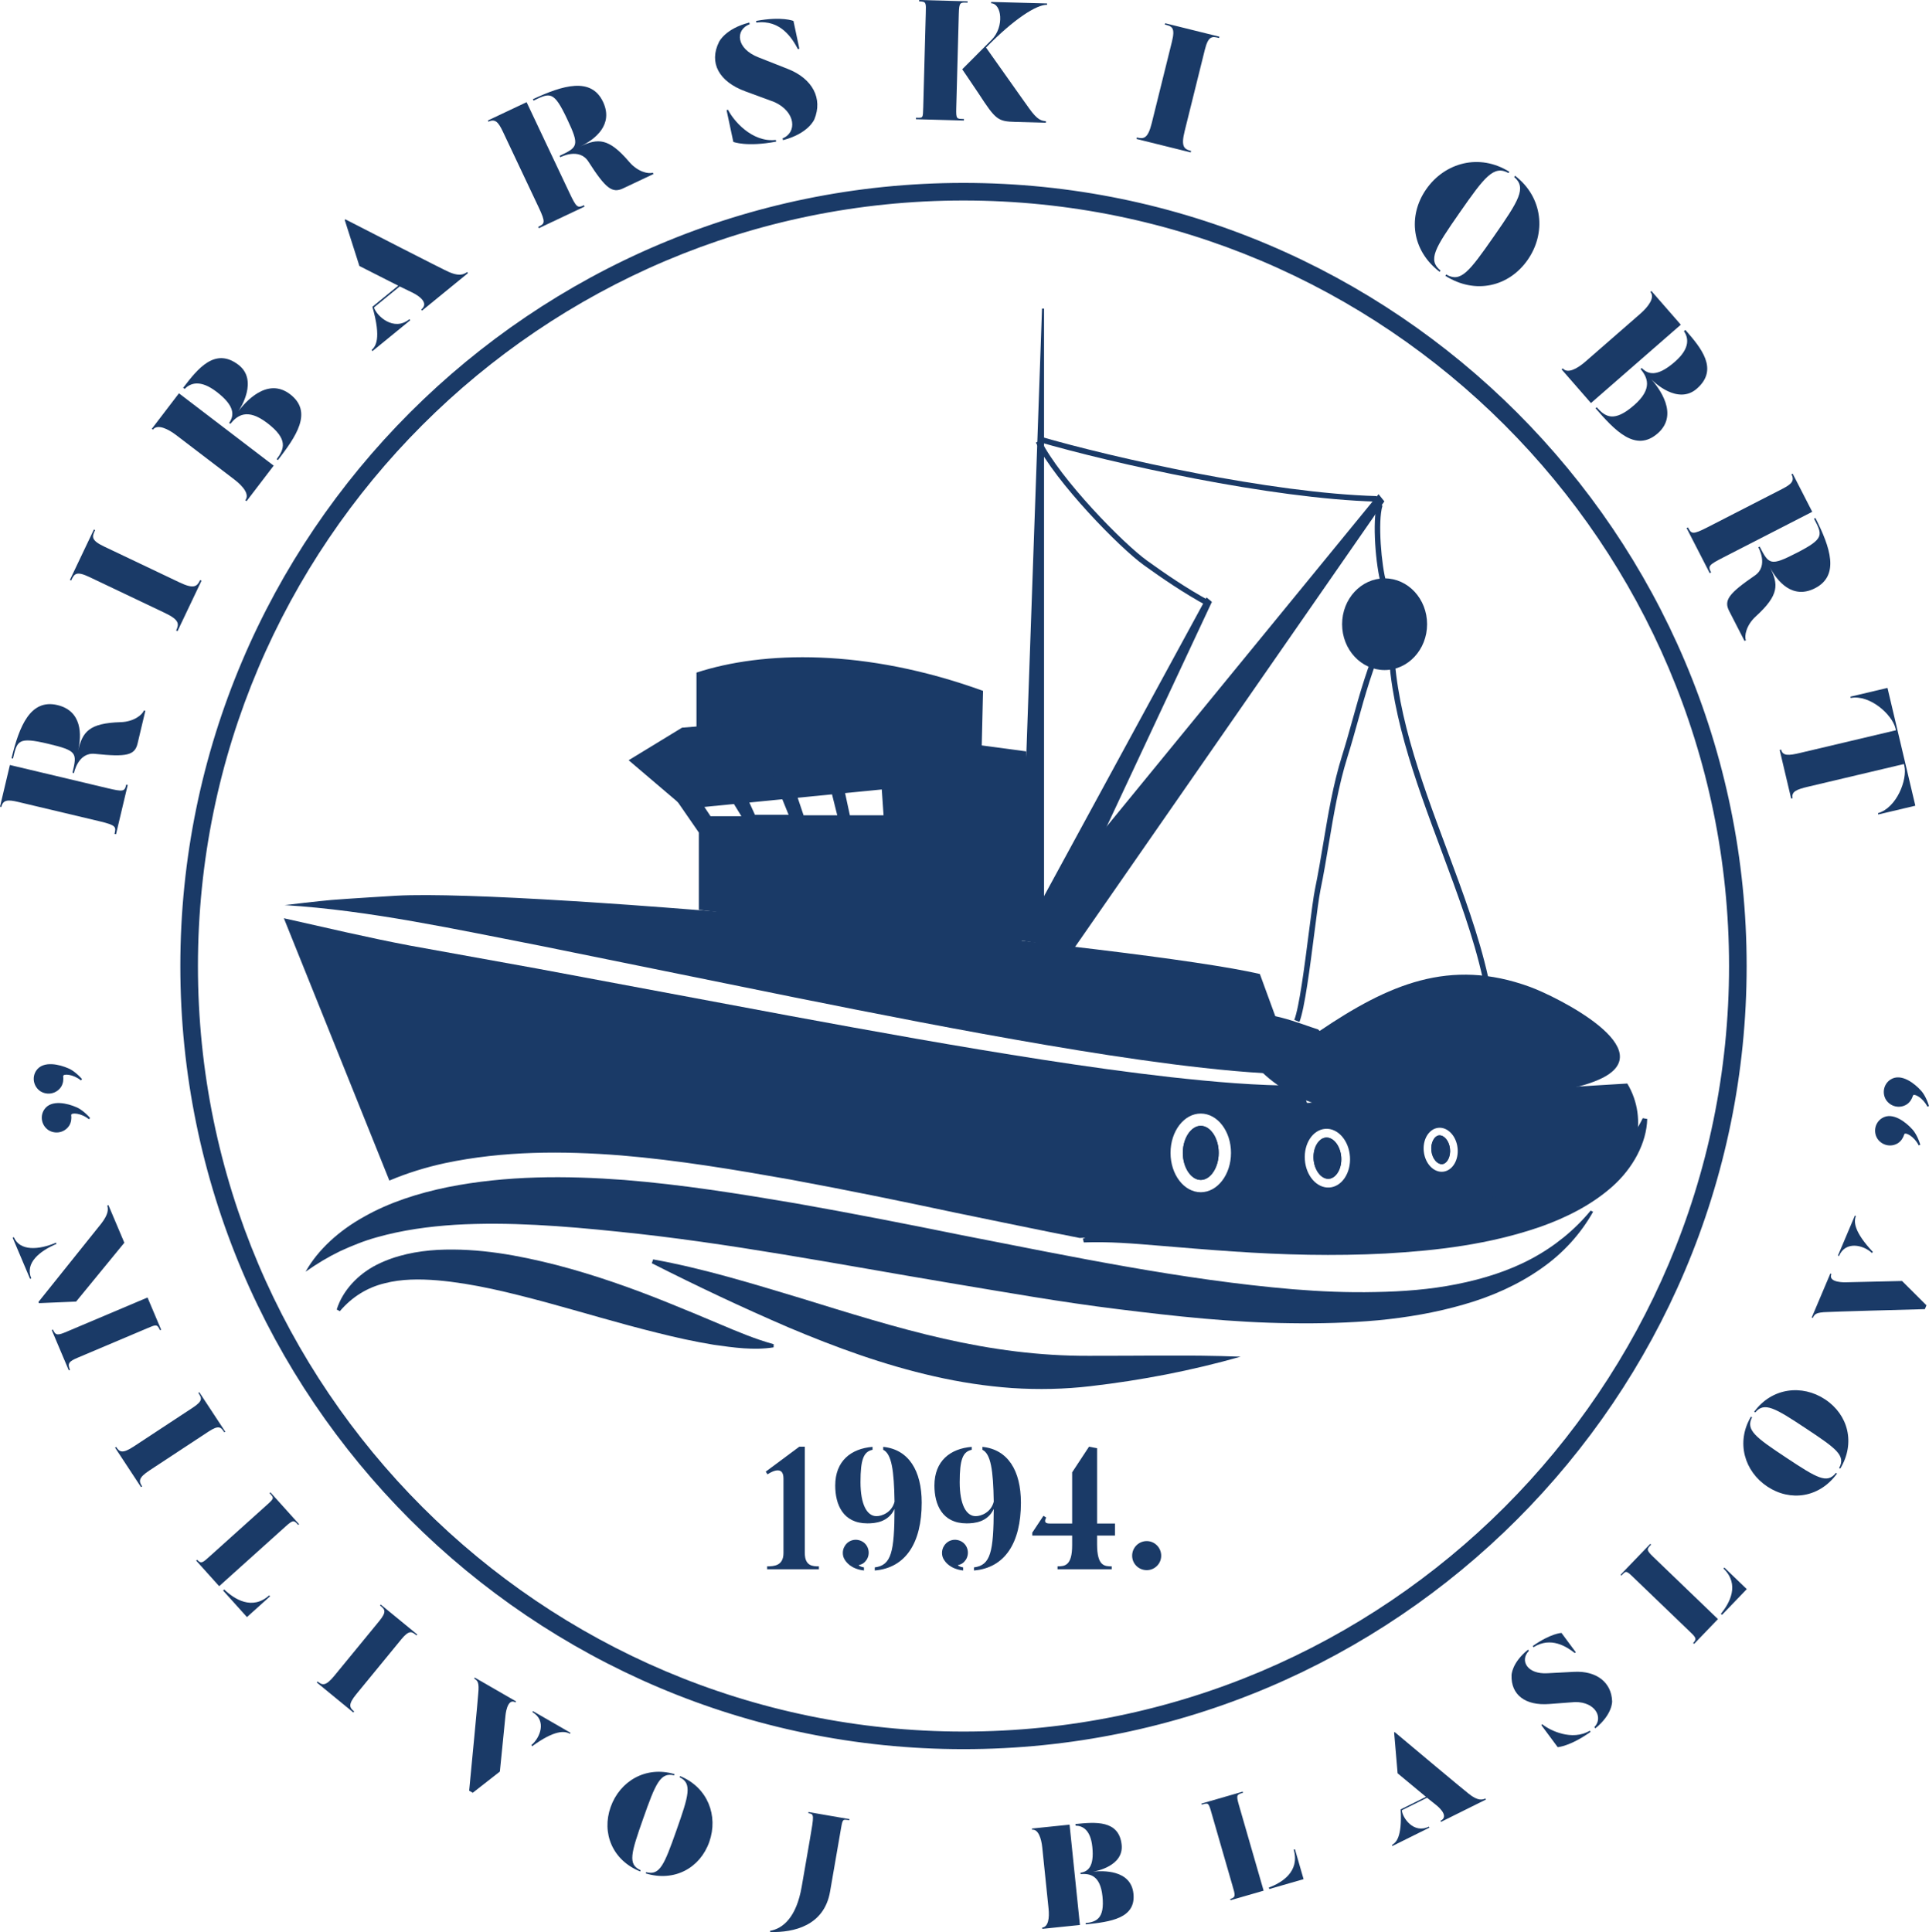 <?xml version="1.0" encoding="utf-8"?>
<!-- Generator: Adobe Illustrator 16.0.3, SVG Export Plug-In . SVG Version: 6.00 Build 0)  -->
<!DOCTYPE svg PUBLIC "-//W3C//DTD SVG 1.1//EN" "http://www.w3.org/Graphics/SVG/1.1/DTD/svg11.dtd">
<svg version="1.1" id="Layer_1" xmlns="http://www.w3.org/2000/svg" xmlns:xlink="http://www.w3.org/1999/xlink" x="0px" y="0px"
	 width="723.047px" height="724.229px" viewBox="0 0 723.047 724.229" enable-background="new 0 0 723.047 724.229"
	 xml:space="preserve">
<path fill="#1A3A67" d="M40.218,295.43c6.051,1.438,6.48,1.281,7.095-1.316l0.558,0.134l-4.387,18.468l-0.558-0.133
	c0.63-2.656,0.639-3.24-5.66-4.738l-30.513-7.25c-3.83-0.911-5.613-0.814-6.262,1.905L0,302.382l3.71-15.626L40.218,295.43z
	 M53.918,266.32l0.558,0.131l-2.918,12.291c-1.045,4.387-4.149,5.086-15.99,3.836c-6.366-0.662-7.844,7.208-7.844,7.208
	l-0.558-0.134c1.765-7.412,1.769-8.259-9.103-10.841c-11.425-2.715-11.606-1.127-13.194,5.544l-0.553-0.134
	c2.923-12.029,7.067-22.333,17.195-19.925c9.265,2.2,9.155,11.18,7.749,17.109c1.688-7.102,4.082-10.319,15.917-10.703
	C50.165,270.583,53.417,267.896,53.918,266.32"/>
<path fill="#1A3A67" d="M35.197,198.475l0.458,0.219c-1.145,2.406-1.712,3.751,3.328,6.152l28.306,13.471
	c5.441,2.591,6.585,1.518,7.729-0.887l0.516,0.243l-8.999,18.909l-0.514-0.245c1.144-2.406,1.254-3.97-4.188-6.562l-28.305-13.471
	c-5.041-2.398-5.698-1.165-6.872,1.298l-0.457-0.218L35.197,198.475z"/>
<path fill="#1A3A67" d="M102.585,174.548l-10.171,13.316l-0.452-0.345c1.654-2.17-0.792-5.238-4.226-7.857l-21.639-16.525
	c-3.128-2.389-7.095-4.301-8.788-2.084l-0.406-0.307l10.172-13.316L102.585,174.548z M104.164,172.481l-0.453-0.348
	c2.837-3.822,4.43-7.477-3.538-13.562c-7.568-5.779-11.287-2.789-13.815,0.311l-0.457-0.346c1.778-2.637,2.479-6.173-4.736-11.683
	c-6.251-4.776-9.885-3.157-11.959-1.069l-0.553-0.421c5.355-7.012,11.888-15.36,20.714-8.619c7.516,5.741,0.744,16.382-0.024,17.39
	c2.504-3.278,10.763-12.941,19.389-6.356C117.506,154.482,110.787,163.805,104.164,172.481"/>
<path fill="#1A3A67" d="M175.095,101.979l0.324,0.393l-17.214,14.055l-0.32-0.393c3.934-3.211-3.714-6.557-3.714-6.557l-4.344-2.107
	l-9.638,7.87c0.864,3.066,7.368,9.227,13.271,4.408l0.32,0.394l-14.163,11.566l-0.319-0.393c1.392-1.302,3.786-3.994,0.281-16.216
	l9.69-7.911l-14.554-7.379l-5.517-17.298l0.243-0.2c35.735,18.361,37.895,19.301,37.895,19.301
	C172.32,104.001,174.031,102.682,175.095,101.979"/>
<path fill="#1A3A67" d="M213.41,72.207c2.657,5.622,3.048,5.858,5.46,4.718l0.244,0.515l-17.153,8.109l-0.248-0.515
	c2.47-1.166,2.933-1.526,0.167-7.377L188.48,49.315c-1.684-3.557-2.876-4.89-5.398-3.695l-0.215-0.461l14.515-6.859L213.41,72.207z
	 M244.687,64.72l0.243,0.517l-11.416,5.396c-4.072,1.927-6.556-0.06-12.98-10.078c-3.457-5.387-10.524-1.624-10.524-1.624
	l-0.243-0.517c6.886-3.255,7.549-3.779,2.776-13.877c-5.017-10.612-6.371-9.763-12.565-6.833l-0.243-0.517
	c11.215-5.232,21.844-8.431,26.293,0.977c4.067,8.607-3.009,14.127-8.517,16.731c6.595-3.119,10.601-3.257,18.297,5.741
	C239.013,64.453,243.142,65.311,244.687,64.72"/>
<path fill="#1A3A67" d="M305.247,44.723c0,0-2.113,5.315-11.764,7.818l-0.143-0.682c5.445-2.131,5.016-9.954-3.09-13.614
	l-10.839-3.991c-9.985-3.65-13.767-10.76-9.904-18.523c0,0,2.255-4.955,11.363-7.28l0.134,0.621
	c-5.465,2.069-5.193,9.148,3.357,12.455l10.905,4.299C304.608,29.486,308.465,36.967,305.247,44.723 M290.808,52.462l0.129,0.621
	c-11.101,2.098-16.065,0.105-16.065,0.105l-2.533-11.917l0.563-0.119C274.752,44.976,281.748,53.478,290.808,52.462 M283.536,8.471
	l-0.134-0.623c9.738-1.807,14.015,0.008,14.015,0.008l2.213,10.426l-0.558,0.119C296.983,14.37,292.553,7.267,283.536,8.471"/>
<path fill="#1A3A67" d="M362.692,0.489l-0.014,0.507c-2.794-0.073-3.167-0.338-3.291,4.295l-0.953,35.169
	c-0.114,4.316,0.148,4.07,2.875,4.145l-0.014,0.569l-17.968-0.484l0.019-0.572c2.666,0.072,2.594,0.325,2.714-3.991l0.949-35.17
	c0.105-3.934,0.243-4.376-2.485-4.449L344.539,0L362.692,0.489z M385.749,40.625c0,0-1.836-2.527-16.156-22.798
	c10.586-10.829,18.989-16.13,22.86-16.027l0.01-0.508l-20.948-0.565l-0.014,0.508c4,0.107,4.973,8.774,0.271,13.602l-11.102,11.134
	c0,0,2.628,3.82,6.171,9.125c6.404,9.83,7.147,10.422,13.881,10.603l11.297,0.305l0.014-0.572
	C390.389,45.26,388.934,45.095,385.749,40.625"/>
<path fill="#1A3A67" d="M457.071,13.752l-0.119,0.494c-2.59-0.642-4.025-0.932-5.365,4.489l-7.548,30.44
	c-1.45,5.853-0.172,6.759,2.417,7.4l-0.138,0.556l-20.334-5.04l0.139-0.556c2.59,0.641,4.145,0.439,5.594-5.414l7.544-30.44
	c1.345-5.422,0.004-5.82-2.646-6.476l0.124-0.493L457.071,13.752z"/>
<path fill="#1A3A67" d="M539.957,101.425l-0.328,0.47c-10.505-8.016-12.036-20.919-5.036-30.971
	c6.967-10,19.966-13.555,31.162-6.528l-0.329,0.469c-5.518-3.071-8.955,1.419-18.282,14.804
	C537.782,93.107,535.089,97.417,539.957,101.425 M541.765,103.383l0.324-0.47c5.432,3.088,8.507-0.882,17.867-14.318
	c9.327-13.385,12.347-18.165,7.606-22.242l0.328-0.47c10.521,8.107,11.688,21.53,4.721,31.53
	C565.611,107.465,552.976,110.498,541.765,103.383"/>
<path fill="#1A3A67" d="M596.34,151.087l-11.015-12.629l0.429-0.375c1.793,2.055,5.288,0.271,8.545-2.568l20.52-17.898
	c2.966-2.587,5.636-6.095,3.796-8.2l0.386-0.334l11.015,12.63L596.34,151.087z M598.052,153.047l0.43-0.375
	c3.176,3.546,6.437,5.837,13.995-0.755c7.177-6.259,4.993-10.501,2.461-13.598l0.429-0.376c2.228,2.267,5.551,3.664,12.394-2.304
	c5.933-5.174,5.069-9.055,3.438-11.506l0.528-0.46c5.8,6.649,12.671,14.72,4.298,22.023c-7.124,6.216-16.199-2.544-17.033-3.502
	c2.712,3.109,10.528,13.134,2.35,20.271C613.016,169.725,605.224,161.275,598.052,153.047"/>
<path fill="#1A3A67" d="M645.909,208.973c-5.536,2.839-5.761,3.24-4.54,5.612l-0.51,0.26l-8.664-16.885l0.505-0.262
	c1.25,2.429,1.621,2.879,7.382-0.077l27.9-14.317c3.5-1.798,4.791-3.033,3.519-5.517l0.453-0.232l7.329,14.289L645.909,208.973z
	 M654.411,239.999l-0.51,0.262l-5.767-11.239c-2.059-4.011-0.157-6.557,9.652-13.304c5.273-3.631,1.283-10.574,1.283-10.574
	l0.505-0.26c3.48,6.776,4.024,7.424,13.967,2.322c10.448-5.362,9.551-6.686,6.423-12.787l0.511-0.26
	c5.594,11.042,9.142,21.566-0.124,26.32c-8.469,4.347-14.22-2.548-17.005-7.97c3.333,6.494,3.605,10.495-5.145,18.48
	C654.492,234.319,653.767,238.473,654.411,239.999"/>
<path fill="#1A3A67" d="M717.928,302.02l-13.9,3.286l-0.115-0.494c7.029-1.988,11.106-12.605,9.896-17.731l-0.162-0.68l-35.945,8.5
	c-4.201,0.992-6.352,1.826-5.77,4.299l-0.554,0.131l-4.311-18.223l0.558-0.131c0.582,2.472,2.88,2.255,7.081,1.261l35.95-8.5
	l-0.162-0.679c-1.225-5.188-9.613-12.792-16.79-11.423l-0.115-0.494l13.896-3.285L717.928,302.02z"/>
<path fill="#1A3A67" d="M25.528,400.428c1.311,0.495,3.3,1.896,5.231,4.074l-0.45,0.477c-2.85-2.371-6.674-2.569-6.636-1.59
	c0.167,1.337,0.017,2.739-0.765,3.998c-1.709,2.603-5.128,3.311-7.773,1.662c-2.551-1.722-3.257-5.14-1.588-7.68
	C16.176,397.371,22.573,399.119,25.528,400.428 M28.542,414.998c1.309,0.498,3.3,1.895,5.231,4.074l-0.451,0.477
	c-2.849-2.372-6.673-2.567-6.635-1.59c0.167,1.337,0.017,2.739-0.765,3.998c-1.71,2.604-5.129,3.31-7.773,1.662
	c-2.551-1.721-3.257-5.141-1.588-7.681C19.188,411.941,25.583,413.688,28.542,414.998"/>
<path fill="#1A3A67" d="M11.717,479.195l-0.443,0.189l-6.533-15.437l0.446-0.188c2.239,5.295,9.324,4.804,15.805,2.062l0.188,0.446
	C14.797,468.97,9.29,473.457,11.717,479.195 M14.595,488.48l-0.188-0.446l23.554-29.393c2.596-3.374,2.718-5.293,2.231-6.719
	l0.446-0.188l5.965,14.099l-18.079,22.061L14.595,488.48z M26.228,513.481l-0.446,0.188l-6.385-15.087l0.443-0.191
	c0.985,2.327,1.86,2.189,5.224,0.765l30.23-12.791l5.107,12.071l-0.446,0.189c-1.025-2.426-1.626-2.054-4.644-0.778l-26.122,11.056
	C25.825,510.328,25.2,511.057,26.228,513.481"/>
<path fill="#1A3A67" d="M84.438,536.676l-0.357,0.236c-1.24-1.885-1.963-2.888-5.911-0.291l-22.157,14.576
	c-4.26,2.803-3.987,4.1-2.746,5.982l-0.406,0.268l-9.735-14.802l0.403-0.267c1.24,1.884,2.323,2.65,6.583-0.153l22.157-14.574
	c3.948-2.597,3.343-3.612,2.075-5.541l0.359-0.236L84.438,536.676z"/>
<path fill="#1A3A67" d="M82.15,594.577l-8.619-9.585l0.357-0.321c1.545,1.716,2.153,1.027,4.869-1.416l21.725-19.537
	c2.434-2.188,2.101-2.322,0.556-4.039l0.319-0.288l10.739,11.942l-0.319,0.286c-1.546-1.716-1.794-2.072-4.669,0.513L82.15,594.577z
	 M92.564,606.16l-8.943-9.945l0.438-0.393c3.729,3.581,10.458,7.932,16.847,2.186l0.325,0.358L92.564,606.16z"/>
<path fill="#1A3A67" d="M156.415,612.697l-0.272,0.332c-1.743-1.431-2.732-2.172-5.729,1.479l-16.821,20.504
	c-3.233,3.94-2.587,5.097-0.844,6.527l-0.305,0.374l-13.696-11.236l0.306-0.375c1.742,1.431,3.004,1.841,6.239-2.104l16.821-20.499
	c2.997-3.653,2.118-4.445,0.334-5.909l0.272-0.331L156.415,612.697z"/>
<path fill="#1A3A67" d="M189.456,643.149l-2.091,20.917l-10.167,7.954l-1.347-0.778c3.338-34.573,3.386-36.156,3.386-36.156
	c0.472-4.686-0.253-5.04-1.5-5.886l0.214-0.37l15.481,8.931l-0.214,0.372C190.011,636.282,189.456,643.149,189.456,643.149
	 M213.844,649.537l-0.214,0.371c-2.001-1.153-5.809-1.428-14.156,4.661l-0.31-0.427c3.286-2.688,5.863-9.196,0.377-12.362
	l0.215-0.372L213.844,649.537z"/>
<path fill="#1A3A67" d="M240.123,701.054l-0.162,0.457c-10.376-4.177-14.532-14.36-11.08-24.138
	c3.434-9.729,13.238-15.556,23.955-12.341l-0.16,0.455c-5.195-1.264-6.988,3.174-11.585,16.193
	C236.478,694.754,235.25,698.879,240.123,701.054 M242.04,702.243l0.16-0.455c5.126,1.297,6.74-2.636,11.356-15.708
	c4.594-13.021,5.984-17.601,1.197-19.86l0.162-0.456c10.41,4.244,14.384,14.936,10.951,24.663
	C262.416,700.204,252.788,705.523,242.04,702.243"/>
<path fill="#1A3A67" d="M318.4,681.898l-0.074,0.424c-2.379-0.412-2.468-0.538-3.054,2.847l-4.142,23.912
	c-2.21,12.749-13.559,15.359-22.402,15.135l-0.086-0.451c4.835-0.851,9.866-5.047,11.855-16.524l3.023-17.457
	c1.688-9.735,1.688-9.735-0.534-10.119l0.074-0.424L318.4,681.898z"/>
<path fill="#1A3A67" d="M404.787,721.575l-14.104,1.453l-0.05-0.479c2.299-0.239,2.768-3.527,2.394-7.158l-2.364-22.92
	c-0.345-3.311-1.468-6.866-3.815-6.623l-0.045-0.429l14.104-1.454L404.787,721.575z M406.978,721.348l-0.05-0.48
	c4.001-0.466,7.177-1.605,6.307-10.046c-0.827-8.014-4.825-8.571-8.201-8.33l-0.052-0.481c2.654-0.437,5.241-2.053,4.452-9.693
	c-0.682-6.623-3.786-7.923-6.277-7.988l-0.06-0.589c7.424-0.767,16.358-1.581,17.324,7.768c0.82,7.961-9.664,9.961-10.732,10.071
	c3.473-0.358,14.218-0.873,15.159,8.261C425.809,719.136,416.167,720.398,406.978,721.348"/>
<path fill="#1A3A67" d="M473.646,708.716l-12.391,3.577l-0.136-0.463c2.222-0.642,1.864-1.49,0.851-4.999l-8.105-28.091
	c-0.909-3.148-1.174-2.905-3.396-2.264l-0.119-0.415l15.441-4.454l0.119,0.413c-2.223,0.642-2.649,0.708-1.576,4.425
	L473.646,708.716z M488.62,704.396l-12.856,3.71l-0.164-0.566c4.852-1.793,11.706-5.952,9.322-14.214l0.465-0.133L488.62,704.396z"
	/>
<path fill="#1A3A67" d="M556.776,674.171l0.189,0.386l-16.844,8.372l-0.193-0.387c3.852-1.912-1.836-6.108-1.836-6.108l-3.189-2.556
	l-9.434,4.687c0.138,2.692,4.353,9.001,10.129,6.13l0.191,0.385l-13.862,6.888l-0.19-0.384c1.394-0.813,3.874-2.587,3.275-13.333
	l9.482-4.711l-10.627-8.824l-1.307-15.314l0.241-0.119c26.047,21.866,27.657,23.047,27.657,23.047
	C554.105,675.317,555.765,674.552,556.776,674.171"/>
<path fill="#1A3A67" d="M604.272,637.723c0,0,0.24,4.835-6.31,10.154l-0.35-0.474c3.445-3.556,0.365-9.426-7.162-9.395l-9.744,0.736
	c-8.97,0.702-14.38-3.445-14.135-10.776c0,0-0.004-4.606,6.188-9.597l0.319,0.432c-3.476,3.512-0.779,8.865,6.964,8.404l9.905-0.522
	C598.424,626.221,604.024,630.625,604.272,637.723 M574.817,617.449l-0.319-0.432c6.857-4.813,10.788-4.919,10.788-4.919l5.37,7.246
	l-0.389,0.289C587.241,617.263,581.338,613.353,574.817,617.449 M595.875,648.757l0.319,0.432
	c-7.807,5.518-12.329,5.727-12.329,5.727l-6.137-8.282l0.389-0.289C580.885,648.638,589.259,652.724,595.875,648.757"/>
<path fill="#1A3A67" d="M643.941,606.913L635,616.212l-0.348-0.337c1.602-1.666,0.868-2.222-1.767-4.756l-21.076-20.266
	c-2.363-2.272-2.471-1.927-4.073-0.263l-0.31-0.296l11.14-11.585l0.309,0.299c-1.602,1.664-1.938,1.938,0.853,4.619L643.941,606.913
	z M654.744,595.677l-9.274,9.646l-0.427-0.41c3.305-3.979,7.159-11.011,0.961-16.972l0.335-0.35L654.744,595.677z"/>
<path fill="#1A3A67" d="M688.16,552.102l0.403,0.268c-6.571,9.046-17.455,10.6-26.099,4.876
	c-8.598-5.694-11.863-16.616-6.144-26.228l0.402,0.268c-2.486,4.728,1.378,7.546,12.887,15.168
	C681.164,554.104,684.865,556.298,688.16,552.102 M689.779,550.533l-0.403-0.268c2.501-4.655-0.918-7.177-12.47-14.827
	c-11.509-7.622-15.612-10.084-18.967-5.989l-0.403-0.268c6.646-9.062,17.978-10.318,26.575-4.625
	C692.754,530.279,695.573,540.905,689.779,550.533"/>
<path fill="#1A3A67" d="M691.918,480.662l21.031-0.488l9.148,9.119l-0.606,1.436c-34.75,0.928-36.331,1.075-36.331,1.075
	c-4.711,0.107-4.976,0.871-5.66,2.213l-0.396-0.167l6.972-16.476l0.396,0.167C685.026,480.956,691.918,480.662,691.918,480.662
	 M695.268,455.656l0.396,0.167c-0.9,2.127-0.708,5.942,6.365,13.485l-0.386,0.362c-3.073-2.935-9.854-4.694-12.324,1.143
	l-0.395-0.167L695.268,455.656z"/>
<path fill="#1A3A67" d="M716.701,423.233c0.99,0.991,2.226,3.085,3.086,5.865l-0.607,0.248c-1.617-3.336-5.02-5.091-5.387-4.183
	c-0.4,1.285-1.113,2.501-2.344,3.326c-2.63,1.664-6.035,0.899-7.763-1.69c-1.615-2.618-0.849-6.022,1.718-7.649
	C709.446,416.593,714.549,420.822,716.701,423.233 M719.964,408.723c0.986,0.992,2.222,3.085,3.083,5.865l-0.606,0.25
	c-1.616-3.335-5.019-5.091-5.388-4.182c-0.398,1.285-1.111,2.501-2.342,3.323c-2.631,1.665-6.034,0.901-7.766-1.69
	c-1.611-2.617-0.847-6.022,1.719-7.646C712.705,402.085,717.809,406.312,719.964,408.723"/>
<path fill="#1A3A67" d="M494.646,386.452c25.722-17.378,48.719-27.547,78.861-16.513c9.94,3.64,50.38,23.715,25.97,34.675
	c-9.988,4.474-22.53,4.957-33.254,6.5c-12.467,1.794-24.915,4.022-37.445,5.432c-21.612,2.448-43.826-0.889-58.861-17.876
	c-3.673-4.15-10.415-12.639-3.97-17.069c6.376-4.384,21.872,2.403,28.12,4.279"/>
<path fill="#1A3A67" d="M515.934,188.033c-39.897-1.108-98.981-14.365-126.85-22.461l0.576-1.998
	c27.771,8.068,86.628,21.28,126.33,22.382L515.934,188.033z"/>
<path fill="#1A3A67" d="M555.768,366.679c-3.47-15.563-9.318-31.256-15.504-47.873c-9.904-26.569-20.142-54.042-19.931-81.108
	l2.079,0.017c-0.208,26.683,9.961,53.972,19.796,80.366c6.215,16.683,12.086,32.44,15.589,48.145L555.768,366.679z"/>
<path fill="#1A3A67" d="M487.071,383.07l-1.936-0.762c1.872-4.761,3.876-20.407,5.487-32.979c0.915-7.134,1.702-13.301,2.306-16.197
	c1.175-5.68,2.157-11.542,3.106-17.211c1.813-10.825,3.688-22.015,7.006-32.615c1.442-4.595,2.696-9.098,3.906-13.45
	c2.73-9.819,5.563-19.971,10.704-31.87l1.906,0.825c-5.089,11.768-7.896,21.851-10.604,31.6c-1.22,4.369-2.478,8.887-3.929,13.516
	c-3.272,10.466-5.14,21.584-6.941,32.337c-0.952,5.689-1.938,11.572-3.121,17.29c-0.581,2.817-1.368,8.943-2.279,16.039
	C491.061,362.279,489.033,378.068,487.071,383.07"/>
<path fill="#1A3A67" d="M517.67,219.004c-1.97-6.537-3.428-23.877-1.442-30.106l1.981,0.634c-1.854,5.8-0.407,22.715,1.449,28.872
	L517.67,219.004z"/>
<path fill="#1A3A67" d="M452.541,227.14c-9.04-4.91-17.104-10.487-23.796-15.295c-9.115-6.554-33.013-31.01-40.474-45.93l1.859-0.93
	c7.33,14.66,30.847,38.718,39.826,45.17c6.641,4.772,14.637,10.303,23.574,15.158L452.541,227.14z"/>
<path fill="#1A3A67" d="M261.06,252.125v26.86l106.854,3.561l0.558-23.578C324.249,242.938,285.858,244.014,261.06,252.125"/>
<polygon fill="#1A3A67" points="293.96,269.595 255.641,272.77 235.63,284.969 257,303.163 384.742,290.585 384.629,281.648 "/>
<path fill="#1A3A67" d="M292.796,273.188l-33.65,3.329l-15.951,8.416l18.753,27.145v28.965l120.932,14.877l2.103-70.638
	L292.796,273.188z M266.333,305.959l-13.491-20.323h12.614l12.444,20.323H266.333z M282.984,305.437l-9.288-20.33h13.669
	l8.236,20.33H282.984z M301.207,305.614l-6.825-20.33h14.366l5.084,20.33H301.207z M318.559,305.614l-4.377-20.33h15.597
	l1.405,20.33H318.559z"/>
<polygon fill="#1A3A67" points="380.166,352.147 402.455,355.68 518.904,187.943 516.729,185.246 "/>
<polygon fill="#1A3A67" points="383.374,350.543 394.417,353.428 454.254,225.611 452.24,223.934 "/>
<polygon fill="#1A3A67" points="391.34,351.981 382.264,351.981 390.576,115.667 391.34,115.667 "/>
<path fill="#1A3A67" d="M534.916,233.985c0,9.492-7.13,17.186-15.924,17.186c-8.798,0-15.928-7.694-15.928-17.186
	c0-9.495,7.13-17.19,15.928-17.19C527.786,216.795,534.916,224.49,534.916,233.985"/>
<path fill="#1A3A67" d="M497.244,426.406c-0.079,0-0.162,0-0.241,0.007c-1.643,0.114-2.734,1.417-3.242,2.178
	c-1.035,1.574-1.548,3.729-1.387,5.913c0.287,4.061,2.746,7.367,5.488,7.367c0.079,0,0.154-0.008,0.237-0.008
	c1.642-0.12,2.738-1.416,3.247-2.185c1.039-1.566,1.54-3.721,1.39-5.905C502.446,429.713,499.983,426.406,497.244,426.406"/>
<path fill="#1A3A67" d="M450.081,422.021c-3.642,0-6.72,4.641-6.72,10.132s3.078,10.14,6.72,10.14c3.646,0,6.724-4.648,6.724-10.14
	S453.728,422.021,450.081,422.021"/>
<path fill="#1A3A67" d="M539.64,425.585c-0.083,0-0.162,0-0.241,0.008c-1.854,0.218-3.198,2.915-2.869,5.785
	c0.354,3.089,2.274,5.002,3.856,5.002c0.083,0,0.157,0,0.24-0.015c1.854-0.212,3.197-2.908,2.87-5.778
	C543.146,427.498,541.222,425.585,539.64,425.585"/>
<path fill="#1A3A67" d="M105.661,342.363l0.014-0.106c-0.019-0.001-0.041-0.009-0.059-0.008L105.661,342.363z"/>
<path fill="#1A3A67" d="M297.18,373.744c31.506,6.335,63.034,12.527,94.68,17.928c15.822,2.697,31.676,5.19,47.569,7.232
	c15.486,1.944,31.03,3.58,46.567,3.838l-13.758-37.638c-43.814-10.269-272.843-32.039-323.678-29.351c0,0-18.919,1.146-24.38,1.606
	c-4.715,0.402-16.022,1.75-17.478,1.924c31.761,1.939,64.574,9.173,95.932,15.259L297.18,373.744z"/>
<path fill="#1A3A67" d="M450.081,422.021c-3.642,0-6.72,4.641-6.72,10.132s3.078,10.14,6.72,10.14c3.646,0,6.724-4.648,6.724-10.14
	S453.728,422.021,450.081,422.021"/>
<path fill="#1A3A67" d="M497.244,426.406c-0.079,0-0.162,0-0.241,0.007c-1.643,0.114-2.734,1.417-3.242,2.178
	c-1.035,1.574-1.548,3.729-1.387,5.913c0.287,4.061,2.746,7.367,5.488,7.367c0.079,0,0.154-0.008,0.237-0.008
	c1.642-0.12,2.738-1.416,3.247-2.185c1.039-1.566,1.54-3.721,1.39-5.905C502.446,429.713,499.983,426.406,497.244,426.406"/>
<path fill="#1A3A67" d="M539.64,425.585c-0.083,0-0.162,0-0.241,0.008c-1.854,0.218-3.198,2.915-2.869,5.785
	c0.354,3.089,2.274,5.002,3.856,5.002c0.083,0,0.157,0,0.24-0.015c1.854-0.212,3.197-2.908,2.87-5.778
	C543.146,427.498,541.222,425.585,539.64,425.585"/>
<path fill="#1A3A67" d="M609.955,406.158l-120.051,7.269l-2.696-7.374l-0.005,0.881c-16.218,0.061-32.331-1.4-48.357-3.164
	c-16.024-1.808-31.977-4.066-47.89-6.522c-31.826-4.935-63.501-10.652-95.132-16.504l-94.808-17.733l-47.385-8.565
	c-15.446-2.923-31.82-6.789-47.231-10.246l39.551,98.335c6.667-2.832,13.71-4.994,20.832-6.538
	c21.909-4.634,44.252-4.597,65.837-2.908c21.649,1.8,42.772,5.355,63.693,9.07c20.886,3.855,41.552,8.097,62.093,12.474
	c15.459,3.156,30.875,6.403,46.291,9.416c65.679-3.405,132.879-8.746,185.695-16.829c0.731-0.843,1.507-1.649,2.192-2.53
	l0.916,0.459c-0.32,0.596-0.732,1.167-1.071,1.764c2.532-0.393,5.032-0.791,7.496-1.198
	C613.548,437.532,618.139,419.777,609.955,406.158 M450.081,446.902c-6.259,0-11.332-6.599-11.332-14.749
	c0-8.143,5.073-14.741,11.332-14.741c6.261,0,11.334,6.599,11.334,14.741C461.415,440.304,456.342,446.902,450.081,446.902
	 M498.33,445.133c-4.671,0.331-8.803-4.324-9.229-10.403c-0.437-6.07,3.005-11.261,7.677-11.593
	c4.666-0.331,8.798,4.324,9.227,10.403C506.434,439.611,503.003,444.801,498.33,445.133 M540.946,439.205
	c-3.491,0.398-6.738-2.961-7.259-7.503c-0.519-4.535,1.896-8.542,5.387-8.941c3.492-0.4,6.742,2.96,7.258,7.502
	C546.852,434.806,544.441,438.805,540.946,439.205"/>
<path fill="#1A3A67" d="M126.218,490.872c2.14-6.983,7.914-13.22,15.039-16.806c7.149-3.602,15.092-5.107,22.784-5.552
	c15.48-0.761,30.35,2.063,44.613,5.688c14.271,3.721,28.014,8.573,41.385,13.958c6.693,2.675,13.3,5.469,19.887,8.241
	c6.595,2.795,13.115,5.544,20.079,7.473l-0.042,1.182c-7.517,1.191-15.062,0.062-22.35-0.955
	c-7.295-1.184-14.437-2.787-21.468-4.551c-14.094-3.487-27.782-7.646-41.424-11.367c-13.626-3.646-27.253-7.08-40.767-8.248
	c-6.727-0.543-13.465-0.543-19.781,1.101c-6.354,1.528-12.162,5.008-16.794,10.47L126.218,490.872z"/>
<path fill="#1A3A67" d="M617.431,419.438c-0.233,8.979-5.325,18.433-13.047,25.31c-7.751,6.886-17.235,11.64-26.783,15.036
	c-19.257,6.704-39.012,8.994-58.281,10.094c-19.317,1.018-38.36,0.506-57.122-0.775c-9.39-0.625-18.699-1.416-27.991-2.186
	c-9.308-0.782-18.497-1.559-27.962-1.196l-0.365-1.395c9.068-4.218,18.979-5.74,28.531-7.276c9.623-1.355,19.192-2.154,28.691-2.734
	c18.998-1.22,37.732-1.484,56.252-2.26c18.475-0.852,36.873-1.951,54.33-5.65c8.678-1.897,17.179-4.421,24.565-8.715
	c7.476-4.173,13.577-10.433,17.495-18.546L617.431,419.438z"/>
<path fill="#1A3A67" d="M244.819,472.078c18.889,3.419,37.137,9.069,55.178,14.493c18.007,5.552,35.785,11.164,53.713,15.224
	c17.962,4.083,35.916,6.508,54.409,6.433c18.72,0.068,37.733-0.437,56.911,0.324c-18.448,5.228-37.126,8.836-56.259,11.051
	c-9.59,1.138-19.623,1.349-29.404,0.708c-9.816-0.7-19.544-2.199-29.043-4.361c-19.032-4.286-37.122-10.931-54.606-18.306
	c-17.461-7.51-34.444-15.531-51.407-24.127L244.819,472.078z"/>
<path fill="#1A3A67" d="M114.611,476.575c4.625-8.166,12.485-15.314,21.931-20.534c9.421-5.349,20.268-8.791,31.216-11.036
	c22.038-4.407,44.52-4.339,66.24-2.705c21.786,1.748,43.043,5.168,64.101,8.739c21.024,3.706,41.818,7.781,62.493,11.977
	c41.37,8.075,82.469,16.723,123.93,20.248c10.346,0.845,20.711,1.295,31.005,1.055c10.286-0.181,20.55-0.956,30.459-2.938
	c9.898-1.966,19.533-4.964,28.131-9.597c8.604-4.604,16.128-10.75,22.103-17.996l0.919,0.437
	c-4.513,8.053-11.115,15.533-19.589,21.378c-8.411,5.913-18.346,10.389-28.803,13.363c-10.443,3.044-21.324,4.897-32.229,5.944
	c-10.919,0.985-21.861,1.266-32.749,1.1c-21.812-0.241-43.313-2.614-64.602-5.258c-21.307-2.614-42.274-6.35-63.2-9.838
	c-41.796-6.998-83.151-15.096-124.33-19.239c-20.53-2.132-40.978-3.721-60.982-2.568c-9.977,0.633-19.83,1.988-29.325,4.662
	c-4.773,1.312-9.296,3.149-13.812,5.214c-4.467,2.161-8.689,4.699-12.843,7.63L114.611,476.575z"/>
<path fill="#1A3A67" d="M361.146,654.446c-161.195,0-292.331-131.141-292.331-292.327c0-161.197,131.136-292.336,292.331-292.336
	c161.191,0,292.33,131.139,292.33,292.336C653.476,523.306,522.337,654.446,361.146,654.446 M361.146,73.939
	c-158.902,0-288.177,129.277-288.177,288.18c0,158.896,129.275,288.169,288.177,288.169c158.897,0,288.175-129.272,288.175-288.169
	C649.321,203.216,520.043,73.939,361.146,73.939"/>
<path fill="#1A3A67" d="M361.146,655.667c-161.867,0-293.554-131.685-293.554-293.547c0-161.869,131.687-293.558,293.554-293.558
	c161.862,0,293.549,131.689,293.549,293.558C654.695,523.982,523.008,655.667,361.146,655.667 M361.146,71.003
	c-160.522,0-291.112,130.595-291.112,291.117c0,160.515,130.59,291.106,291.112,291.106c160.517,0,291.108-130.591,291.108-291.106
	C652.254,201.598,521.663,71.003,361.146,71.003 M361.146,651.509c-159.573,0-289.396-129.82-289.396-289.389
	c0-159.578,129.823-289.402,289.396-289.402S650.542,202.542,650.542,362.12C650.542,521.688,520.719,651.509,361.146,651.509
	 M361.146,75.159c-158.228,0-286.954,128.731-286.954,286.961c0,158.224,128.726,286.948,286.954,286.948
	c158.229,0,286.954-128.724,286.954-286.948C648.1,203.89,519.375,75.159,361.146,75.159"/>
<path fill="#1A3A67" d="M306.95,587.144v1.097h-19.4v-1.097c2.642,0,6.124-0.258,6.124-5.026v-27.906c0-5.8-5.994-1.546-5.994-1.546
	l-0.644-1.032l12.566-9.344h2.062v39.828C301.664,587.08,304.693,587.144,306.95,587.144"/>
<path fill="#1A3A67" d="M345.486,563.299c0,15.015-5.993,24.425-17.595,25.393v-1.16c6.253-0.773,7.348-5.865,7.412-21.913
	c-2.319,4.963-7.218,5.415-10.182,5.415c-9.152,0-12.052-7.09-12.052-14.18c0-9.279,5.994-13.855,13.985-14.501v1.097
	c-3.352,0.709-4.511,3.608-4.511,12.116c0,8.441,2.448,12.76,5.994,12.76c1.997,0,5.736-1.354,6.766-5.413
	c-0.192-11.794-1.096-17.917-4.253-19.463v-1.097C340.589,543.32,345.486,551.247,345.486,563.299 M323.832,587.531v1.16
	c-4.835-0.58-6.638-3.095-7.283-4.19c-0.837-1.354-0.902-3.479,0.13-5.026c1.417-2.319,4.381-2.965,6.701-1.547
	c2.256,1.418,2.9,4.447,1.483,6.702c-0.709,1.096-1.675,1.805-2.9,1.999C321.641,586.629,322.285,587.272,323.832,587.531"/>
<path fill="#1A3A67" d="M382.669,563.299c0,15.015-5.993,24.425-17.595,25.393v-1.16c6.253-0.773,7.348-5.865,7.412-21.913
	c-2.319,4.963-7.218,5.415-10.182,5.415c-9.152,0-12.052-7.09-12.052-14.18c0-9.279,5.994-13.855,13.985-14.501v1.097
	c-3.352,0.709-4.511,3.608-4.511,12.116c0,8.441,2.447,12.76,5.994,12.76c1.996,0,5.735-1.354,6.766-5.413
	c-0.192-11.794-1.096-17.917-4.253-19.463v-1.097C377.771,543.32,382.669,551.247,382.669,563.299 M361.015,587.531v1.16
	c-4.835-0.58-6.638-3.095-7.283-4.19c-0.837-1.354-0.902-3.479,0.13-5.026c1.417-2.319,4.381-2.965,6.701-1.547
	c2.256,1.418,2.899,4.447,1.482,6.702c-0.708,1.096-1.675,1.805-2.899,1.999C358.824,586.629,359.468,587.272,361.015,587.531"/>
<path fill="#1A3A67" d="M411.217,575.607v3.287c0,8.12,2.772,8.249,5.479,8.249v1.096h-20.301v-1.096
	c2.706,0,5.479-0.258,5.479-7.927v-3.609H386.92v-1.096l4.189-6.315l1.031,0.645c-1.161,2.191,0.45,2.256,1.545,2.256h8.188v-19.205
	l6.315-9.603l3.028,0.58v28.228h6.702v4.511H411.217z"/>
<path fill="#1A3A67" d="M429.84,588.562c-3.03,0-5.478-2.385-5.478-5.413s2.447-5.479,5.478-5.479c2.964,0,5.412,2.45,5.412,5.479
	S432.804,588.562,429.84,588.562"/>
</svg>

